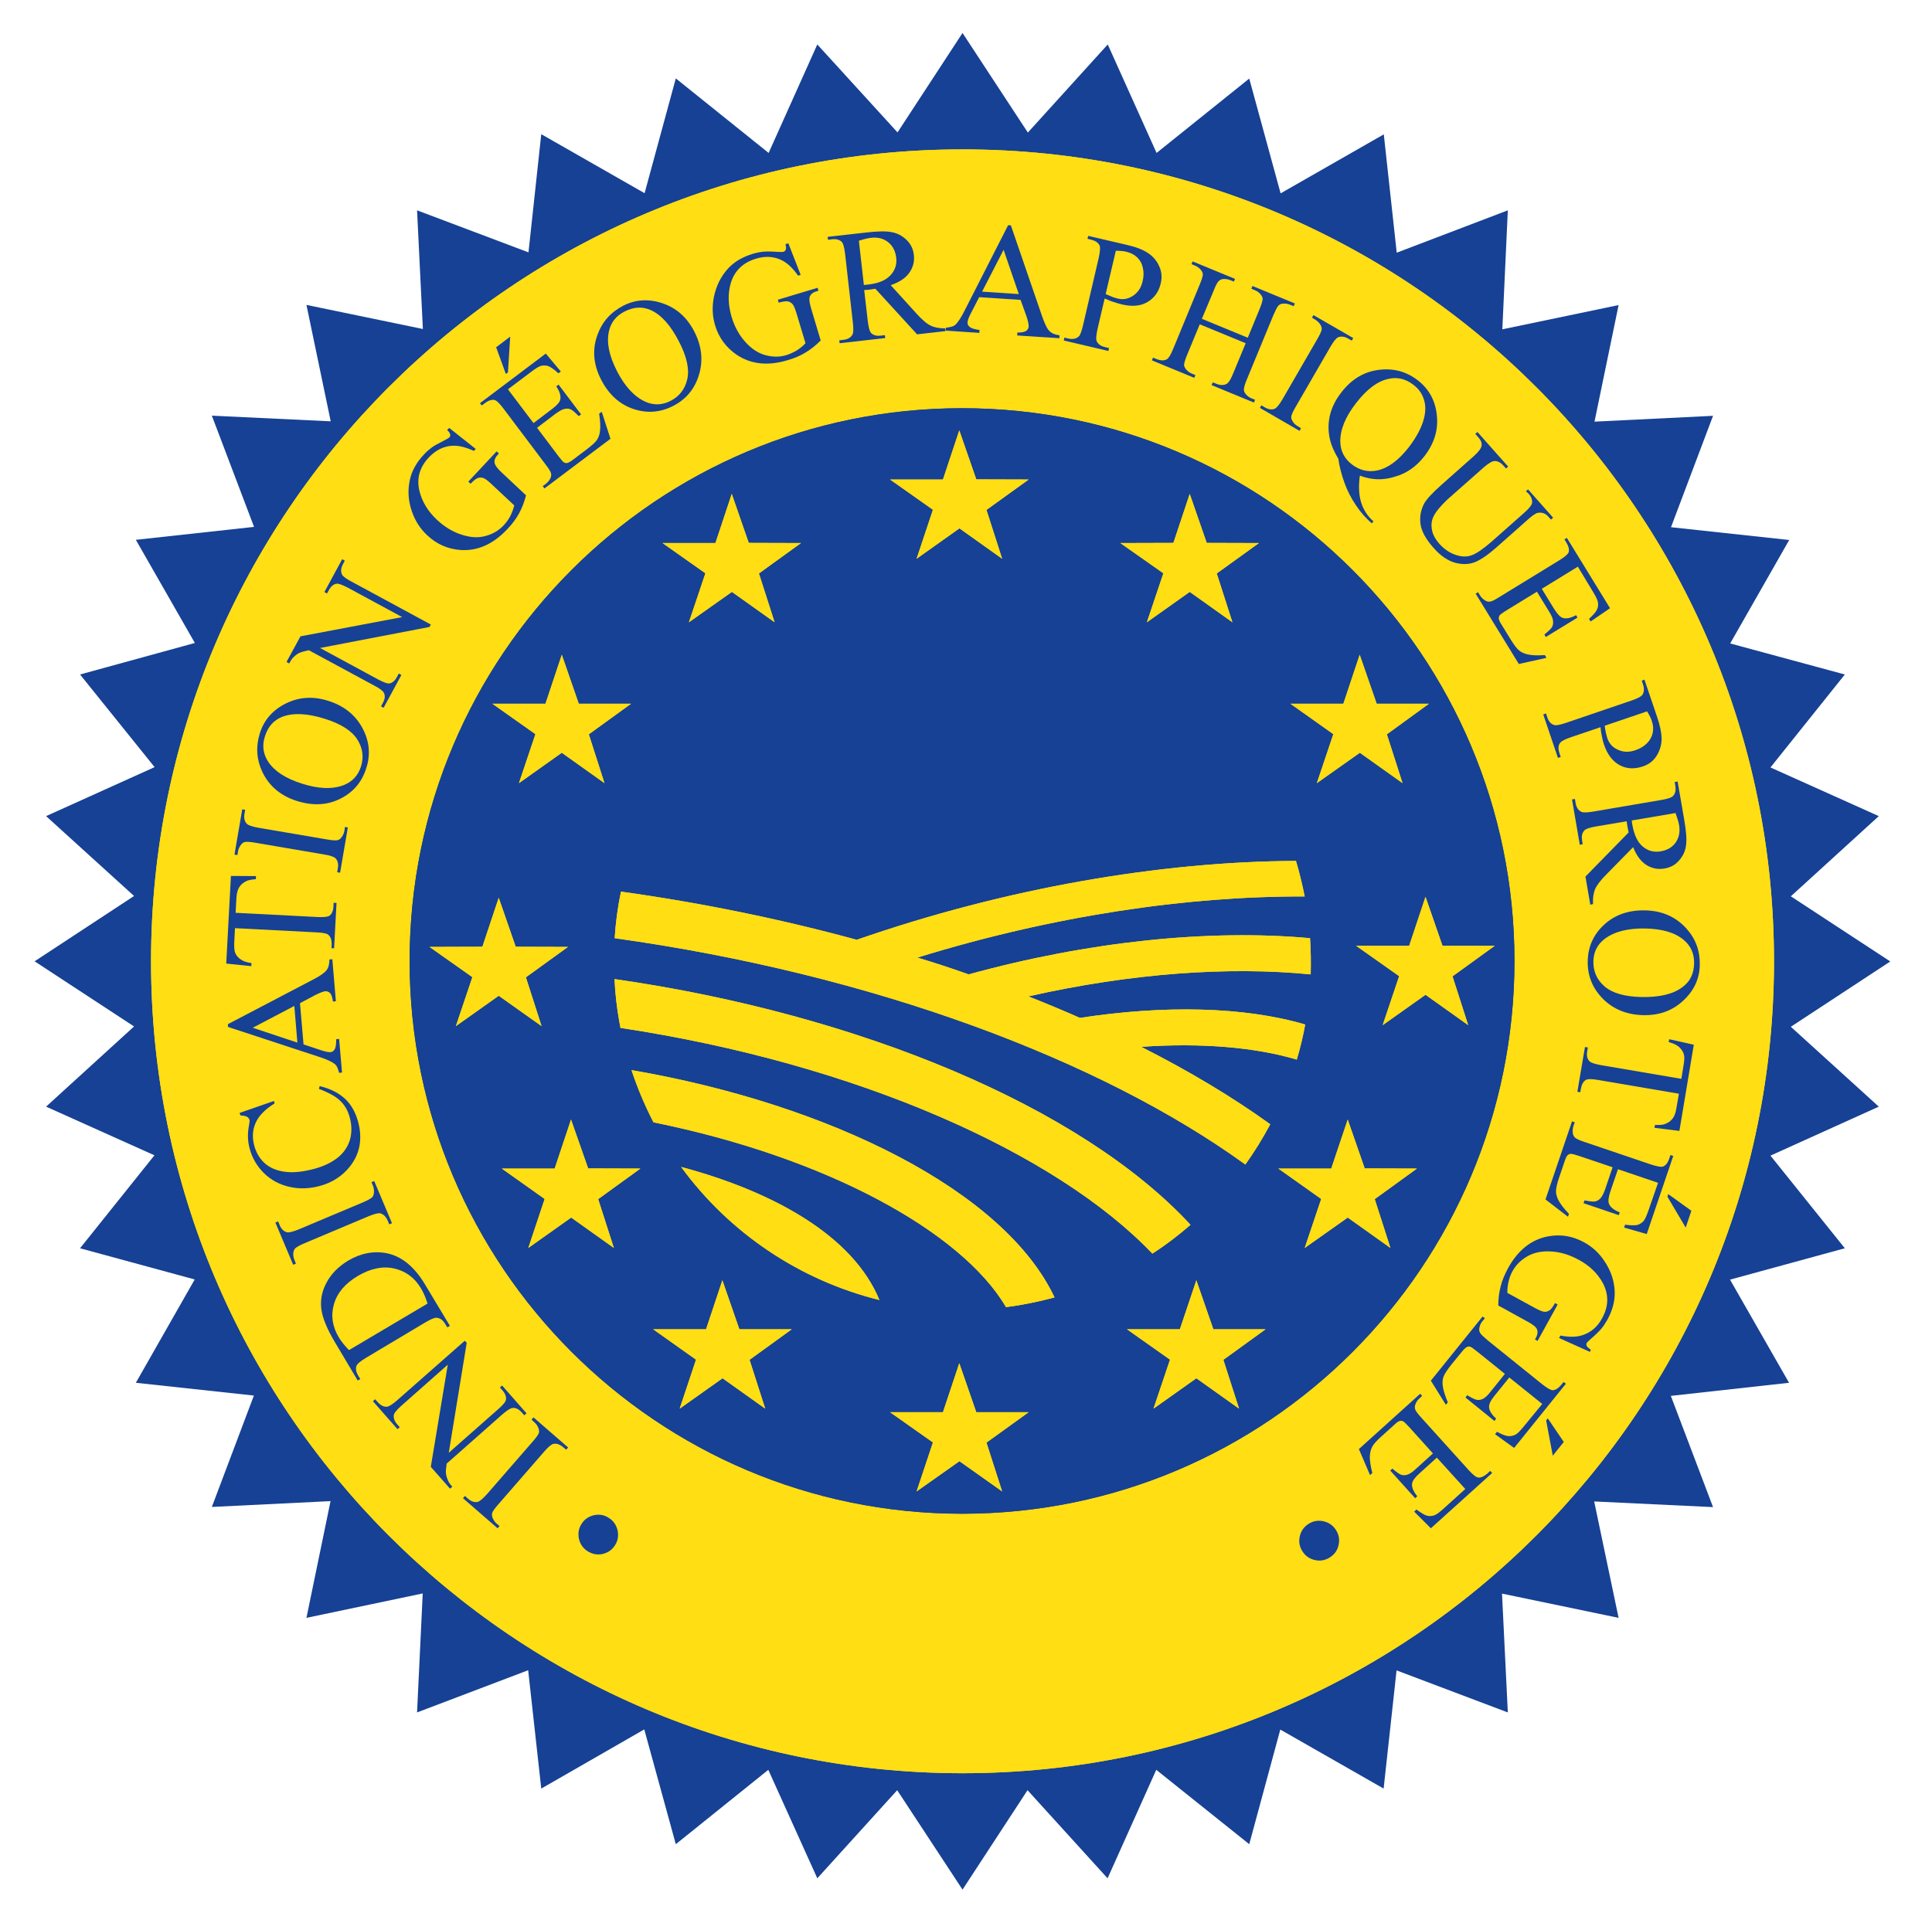 <?xml version="1.0" encoding="UTF-8"?>
<!-- Generator: Adobe Illustrator 27.6.1, SVG Export Plug-In . SVG Version: 6.00 Build 0)  -->
<svg xmlns="http://www.w3.org/2000/svg" xmlns:xlink="http://www.w3.org/1999/xlink" version="1.1" id="Layer_1" x="0px" y="0px" viewBox="0 0 119.47 117.89" style="enable-background:new 0 0 119.47 117.89;" xml:space="preserve">
<style type="text/css">
	.st0{fill:#164194;}
	.st1{fill:#FFDE14;}
</style>
<g>
	<g>
		<polygon class="st0" points="63.56,8.2 68.5,2.75 71.52,9.46 77.25,4.86 79.19,11.96 85.57,8.31 86.37,15.63 93.24,13.01     92.9,20.37 100.09,18.87 98.6,26.08 105.93,25.72 103.33,32.61 110.64,33.4 106.99,39.8 114.08,41.72 109.48,47.47 116.18,50.48     110.74,55.44 116.89,59.47 110.74,63.51 116.18,68.45 109.48,71.48 114.08,77.21 106.98,79.15 110.63,85.53 103.32,86.34     105.93,93.22 98.58,92.87 100.09,100.07 92.88,98.57 93.24,105.92 86.36,103.32 85.56,110.63 79.17,106.98 77.25,114.07     71.5,109.47 68.49,116.18 63.54,110.73 59.52,116.88 55.48,110.73 50.54,116.18 47.51,109.47 41.79,114.07 39.84,106.97     33.47,110.63 32.66,103.31 25.79,105.92 26.14,98.56 18.95,100.07 20.44,92.85 13.1,93.21 15.7,86.32 8.4,85.53 12.04,79.14     4.95,77.21 9.55,71.46 2.85,68.45 8.29,63.49 2.14,59.46 8.29,55.42 2.85,50.48 9.56,47.45 4.95,41.72 12.05,39.77 8.4,33.39     15.71,32.59 13.1,25.71 20.45,26.06 18.95,18.86 26.15,20.35 25.79,13.01 32.68,15.61 33.47,8.3 39.86,11.95 41.79,4.85     47.53,9.46 50.54,2.75 55.5,8.19 59.52,2.04   "></polygon>
		<g>
			<g>
				<path class="st1" d="M9.34,59.46c0-27.74,22.46-50.22,50.18-50.22c27.71,0,50.18,22.48,50.18,50.22s-22.46,50.22-50.18,50.22      S9.34,87.2,9.34,59.46z"></path>
				<path class="st1" d="M59.52,59.46"></path>
			</g>
			<g>
				<path class="st1" d="M9.34,59.46c0-27.74,22.46-50.22,50.18-50.22c27.71,0,50.18,22.48,50.18,50.22s-22.46,50.22-50.18,50.22      S9.34,87.2,9.34,59.46z"></path>
				<path class="st1" d="M59.52,59.46"></path>
			</g>
		</g>
		<g>
			<g>
				<path class="st0" d="M25.33,59.44c0-18.88,15.29-34.19,34.16-34.19s34.16,15.31,34.16,34.19S78.36,93.63,59.49,93.63      C40.63,93.62,25.33,78.32,25.33,59.44z"></path>
				<path class="st0" d="M59.49,59.44"></path>
			</g>
			<g>
				<path class="st0" d="M25.33,59.44c0-18.88,15.29-34.19,34.16-34.19s34.16,15.31,34.16,34.19S78.36,93.63,59.49,93.63      C40.63,93.62,25.33,78.32,25.33,59.44z"></path>
				<path class="st0" d="M59.49,59.44"></path>
			</g>
		</g>
		<g>
			<g>
				<polygon class="st1" points="85.13,43.53 84.08,40.5 83.07,43.53 79.8,43.53 82.45,45.41 81.43,48.44 84.09,46.56 86.73,48.44       85.76,45.42 88.36,43.53     "></polygon>
				<polygon class="st1" points="74.62,33.58 73.57,30.55 72.56,33.58 69.28,33.59 71.94,35.46 70.92,38.49 73.57,36.61       76.21,38.49 75.24,35.47 77.85,33.59     "></polygon>
				<polygon class="st1" points="60.37,29.65 59.32,26.62 58.31,29.66 55.04,29.66 57.69,31.53 56.68,34.56 59.33,32.68       61.97,34.56 61,31.54 63.61,29.66     "></polygon>
				<polygon class="st1" points="46.3,33.58 45.25,30.55 44.24,33.59 40.97,33.59 43.62,35.46 42.6,38.49 45.26,36.61 47.9,38.49       46.93,35.47 49.53,33.59     "></polygon>
				<polygon class="st1" points="35.79,43.53 34.74,40.5 33.73,43.53 30.45,43.53 33.11,45.41 32.09,48.44 34.74,46.56 37.38,48.44       36.41,45.42 39.02,43.53     "></polygon>
				<polygon class="st1" points="31.89,58.56 30.84,55.53 29.83,58.56 26.56,58.57 29.21,60.44 28.19,63.47 30.84,61.59       33.49,63.47 32.52,60.45 35.12,58.57     "></polygon>
				<polygon class="st1" points="36.37,72.27 35.31,69.25 34.3,72.28 31.03,72.28 33.68,74.16 32.67,77.19 35.32,75.31 37.96,77.19       36.99,74.17 39.6,72.28     "></polygon>
				<polygon class="st1" points="45.72,82.22 44.67,79.19 43.66,82.22 40.39,82.22 43.04,84.1 42.03,87.13 44.68,85.25 47.32,87.13       46.35,84.11 48.96,82.22     "></polygon>
				<polygon class="st1" points="60.37,87.35 59.32,84.32 58.31,87.35 55.04,87.35 57.69,89.22 56.68,92.25 59.33,90.38       61.97,92.25 61,89.23 63.61,87.35     "></polygon>
				<polygon class="st1" points="75.03,82.22 73.98,79.19 72.96,82.22 69.69,82.22 72.35,84.1 71.33,87.13 73.98,85.25 76.62,87.13       75.65,84.11 78.26,82.22     "></polygon>
				<polygon class="st1" points="84.39,72.27 83.34,69.25 82.32,72.28 79.05,72.28 81.7,74.16 80.68,77.19 83.34,75.31 85.98,77.19       85.01,74.17 87.62,72.28     "></polygon>
				<polygon class="st1" points="89.2,58.5 88.15,55.47 87.14,58.5 83.86,58.5 86.52,60.38 85.5,63.41 88.15,61.53 90.79,63.41       89.82,60.39 92.43,58.5     "></polygon>
				<path class="st1" d="M71.26,77.54c-5.94-6.23-18.27-11.75-32.89-13.96l-0.07-0.37c-0.16-0.89-0.26-1.77-0.3-2.65      c15.14,2.17,28.88,7.91,35.62,15.2C72.88,76.4,72.1,77,71.26,77.54z"></path>
				<path class="st1" d="M62.21,80.85c-2.75-4.68-11.12-9.27-21.8-11.43c-0.53-1.03-0.99-2.11-1.36-3.23      c12.26,2.11,23.05,7.46,26.16,14.06c-0.64,0.17-1.29,0.32-1.96,0.44C62.91,80.75,62.56,80.81,62.21,80.85z"></path>
				<path class="st1" d="M42.12,72.18c5.76,1.54,10.64,4.28,12.26,8.23C49.45,79.19,45.1,76.26,42.12,72.18z"></path>
				<path class="st1" d="M59.9,60.27c7.4-2.04,14.87-2.81,21.11-2.24c0.05,0.75,0.06,1.5,0.04,2.24c-5.03-0.5-11.1-0.08-17.46,1.36      c1.09,0.43,2.15,0.87,3.19,1.33c5.21-0.8,10.16-0.7,13.93,0.41c-0.13,0.73-0.31,1.46-0.52,2.17c-2.55-0.76-5.88-1.05-9.62-0.79      c2.94,1.49,5.62,3.09,7.98,4.79c-0.46,0.86-0.97,1.69-1.54,2.49c-8.92-6.46-23-11.77-39-14c0.06-0.97,0.19-1.94,0.39-2.88      c5.03,0.7,9.92,1.71,14.58,2.98c9.2-3.2,18.76-4.84,27.16-4.88c0.21,0.71,0.39,1.45,0.54,2.2c-7.22-0.03-15.54,1.18-23.95,3.78      C57.8,59.55,58.86,59.9,59.9,60.27z"></path>
			</g>
			<g>
				<polygon class="st1" points="85.13,43.53 84.08,40.5 83.07,43.53 79.8,43.53 82.45,45.41 81.43,48.44 84.09,46.56 86.73,48.44       85.76,45.42 88.36,43.53     "></polygon>
				<polygon class="st1" points="74.62,33.58 73.57,30.55 72.56,33.58 69.28,33.59 71.94,35.46 70.92,38.49 73.57,36.61       76.21,38.49 75.24,35.47 77.85,33.59     "></polygon>
				<polygon class="st1" points="60.37,29.65 59.32,26.62 58.31,29.66 55.04,29.66 57.69,31.53 56.68,34.56 59.33,32.68       61.97,34.56 61,31.54 63.61,29.66     "></polygon>
				<polygon class="st1" points="46.3,33.58 45.25,30.55 44.24,33.59 40.97,33.59 43.62,35.46 42.6,38.49 45.26,36.61 47.9,38.49       46.93,35.47 49.53,33.59     "></polygon>
				<polygon class="st1" points="35.79,43.53 34.74,40.5 33.73,43.53 30.45,43.53 33.11,45.41 32.09,48.44 34.74,46.56 37.38,48.44       36.41,45.42 39.02,43.53     "></polygon>
				<polygon class="st1" points="31.89,58.56 30.84,55.53 29.83,58.56 26.56,58.57 29.21,60.44 28.19,63.47 30.84,61.59       33.49,63.47 32.52,60.45 35.12,58.57     "></polygon>
				<polygon class="st1" points="36.37,72.27 35.31,69.25 34.3,72.28 31.03,72.28 33.68,74.16 32.67,77.19 35.32,75.31 37.96,77.19       36.99,74.17 39.6,72.28     "></polygon>
				<polygon class="st1" points="45.72,82.22 44.67,79.19 43.66,82.22 40.39,82.22 43.04,84.1 42.03,87.13 44.68,85.25 47.32,87.13       46.35,84.11 48.96,82.22     "></polygon>
				<polygon class="st1" points="60.37,87.35 59.32,84.32 58.31,87.35 55.04,87.35 57.69,89.22 56.68,92.25 59.33,90.38       61.97,92.25 61,89.23 63.61,87.35     "></polygon>
				<polygon class="st1" points="75.03,82.22 73.98,79.19 72.96,82.22 69.69,82.22 72.35,84.1 71.33,87.13 73.98,85.25 76.62,87.13       75.65,84.11 78.26,82.22     "></polygon>
				<polygon class="st1" points="84.39,72.27 83.34,69.25 82.32,72.28 79.05,72.28 81.7,74.16 80.68,77.19 83.34,75.31 85.98,77.19       85.01,74.17 87.62,72.28     "></polygon>
				<polygon class="st1" points="89.2,58.5 88.15,55.47 87.14,58.5 83.86,58.5 86.52,60.38 85.5,63.41 88.15,61.53 90.79,63.41       89.82,60.39 92.43,58.5     "></polygon>
				<path class="st1" d="M71.26,77.54c-5.94-6.23-18.27-11.75-32.89-13.96l-0.07-0.37c-0.16-0.89-0.26-1.77-0.3-2.65      c15.14,2.17,28.88,7.91,35.62,15.2C72.88,76.4,72.1,77,71.26,77.54z"></path>
				<path class="st1" d="M62.21,80.85c-2.75-4.68-11.12-9.27-21.8-11.43c-0.53-1.03-0.99-2.11-1.36-3.23      c12.26,2.11,23.05,7.46,26.16,14.06c-0.64,0.17-1.29,0.32-1.96,0.44C62.91,80.75,62.56,80.81,62.21,80.85z"></path>
				<path class="st1" d="M42.12,72.18c5.76,1.54,10.64,4.28,12.26,8.23C49.45,79.19,45.1,76.26,42.12,72.18z"></path>
				<path class="st1" d="M59.9,60.27c7.4-2.04,14.87-2.81,21.11-2.24c0.05,0.75,0.06,1.5,0.04,2.24c-5.03-0.5-11.1-0.08-17.46,1.36      c1.09,0.43,2.15,0.87,3.19,1.33c5.21-0.8,10.16-0.7,13.93,0.41c-0.13,0.73-0.31,1.46-0.52,2.17c-2.55-0.76-5.88-1.05-9.62-0.79      c2.94,1.49,5.62,3.09,7.98,4.79c-0.46,0.86-0.97,1.69-1.54,2.49c-8.92-6.46-23-11.77-39-14c0.06-0.97,0.19-1.94,0.39-2.88      c5.03,0.7,9.92,1.71,14.58,2.98c9.2-3.2,18.76-4.84,27.16-4.88c0.21,0.71,0.39,1.45,0.54,2.2c-7.22-0.03-15.54,1.18-23.95,3.78      C57.8,59.55,58.86,59.9,59.9,60.27z"></path>
			</g>
		</g>
	</g>
	<g>
		<g>
			<path class="st0" d="M36.34,95.95c-0.29-0.18-0.46-0.44-0.54-0.77c-0.07-0.33-0.02-0.64,0.16-0.92c0.18-0.29,0.44-0.46,0.77-0.54     c0.33-0.07,0.64-0.02,0.92,0.17c0.29,0.18,0.46,0.44,0.54,0.77c0.07,0.33,0.02,0.64-0.16,0.92c-0.18,0.29-0.44,0.46-0.77,0.54     C36.93,96.19,36.63,96.13,36.34,95.95z"></path>
			<path class="st0" d="M32.87,87.81l0.12-0.14l2.14,1.86l-0.12,0.14l-0.18-0.15c-0.21-0.18-0.41-0.25-0.61-0.21     c-0.13,0.03-0.32,0.19-0.58,0.49l-2.81,3.23c-0.22,0.25-0.35,0.43-0.39,0.54c-0.03,0.08-0.02,0.18,0.01,0.29     c0.06,0.15,0.14,0.28,0.26,0.38l0.18,0.15l-0.12,0.14l-2.14-1.86l0.12-0.14l0.18,0.16c0.2,0.18,0.41,0.25,0.6,0.21     c0.13-0.03,0.32-0.19,0.59-0.49l2.81-3.23c0.22-0.25,0.35-0.43,0.39-0.54c0.03-0.08,0.02-0.18-0.02-0.29     c-0.05-0.15-0.14-0.28-0.26-0.38L32.87,87.81z"></path>
			<path class="st0" d="M27.83,92.08l-1.19-1.35l1.05-6.32l-2.86,2.53c-0.3,0.27-0.47,0.47-0.48,0.61     c-0.02,0.18,0.05,0.37,0.22,0.56l0.15,0.17l-0.14,0.12l-1.52-1.73l0.14-0.12l0.16,0.18c0.19,0.21,0.38,0.3,0.58,0.28     c0.13-0.02,0.33-0.15,0.61-0.39l4.19-3.69l0.12,0.13l-1.11,6.8l3.06-2.7c0.31-0.27,0.47-0.47,0.48-0.6     c0.02-0.18-0.05-0.37-0.22-0.56l-0.16-0.18l0.14-0.12l1.51,1.72l-0.14,0.12l-0.15-0.17c-0.19-0.21-0.38-0.31-0.59-0.28     c-0.13,0.02-0.33,0.15-0.61,0.39l-3.45,3.05c-0.04,0.29-0.06,0.5-0.04,0.62c0.01,0.12,0.06,0.28,0.14,0.46     c0.04,0.09,0.12,0.21,0.25,0.35L27.83,92.08z"></path>
			<path class="st0" d="M27.82,82.01l-0.16,0.09l-0.13-0.21c-0.14-0.24-0.32-0.37-0.54-0.38c-0.13-0.01-0.35,0.09-0.68,0.28     l-3.67,2.19c-0.35,0.21-0.55,0.38-0.6,0.51c-0.06,0.18-0.02,0.38,0.11,0.6l0.13,0.21l-0.16,0.09l-1.38-2.32     c-0.51-0.85-0.8-1.55-0.87-2.11s0.04-1.11,0.33-1.64c0.29-0.54,0.73-0.98,1.32-1.34c0.79-0.47,1.6-0.62,2.41-0.46     c0.91,0.19,1.7,0.83,2.36,1.94L27.82,82.01z M26.44,80.63c-0.13-0.4-0.27-0.72-0.42-0.96c-0.39-0.65-0.94-1.05-1.65-1.21     c-0.71-0.16-1.46,0-2.24,0.46c-0.79,0.47-1.28,1.05-1.48,1.75s-0.1,1.38,0.3,2.05c0.15,0.25,0.36,0.51,0.63,0.79L26.44,80.63z"></path>
			<path class="st0" d="M22.97,73.12l0.17-0.07l1.1,2.61l-0.17,0.07l-0.09-0.22c-0.11-0.25-0.26-0.4-0.45-0.46     c-0.13-0.03-0.37,0.03-0.74,0.18l-3.94,1.66c-0.31,0.13-0.5,0.24-0.59,0.32c-0.06,0.06-0.1,0.15-0.12,0.27     c-0.02,0.16,0.01,0.32,0.07,0.46l0.09,0.22l-0.17,0.07l-1.1-2.61l0.17-0.07l0.09,0.22c0.1,0.25,0.26,0.4,0.45,0.45     c0.13,0.03,0.37-0.03,0.74-0.18l3.94-1.66c0.31-0.13,0.5-0.24,0.59-0.32c0.06-0.06,0.1-0.15,0.11-0.27     c0.02-0.16,0-0.31-0.06-0.46L22.97,73.12z"></path>
			<path class="st0" d="M14.81,68.84l2.13-0.74l0.04,0.15c-0.6,0.37-0.99,0.78-1.18,1.22s-0.21,0.91-0.07,1.42     c0.12,0.42,0.33,0.78,0.64,1.06s0.73,0.46,1.25,0.53s1.14,0,1.84-0.19c0.58-0.16,1.05-0.39,1.43-0.69     c0.37-0.3,0.62-0.67,0.75-1.1c0.12-0.43,0.12-0.89-0.01-1.37c-0.11-0.42-0.3-0.76-0.57-1.02c-0.26-0.27-0.71-0.52-1.34-0.76     l0.05-0.17c0.66,0.16,1.17,0.42,1.56,0.78c0.38,0.35,0.65,0.83,0.81,1.41c0.29,1.06,0.12,1.99-0.5,2.78     c-0.47,0.59-1.09,1-1.88,1.21c-0.64,0.17-1.26,0.19-1.87,0.05s-1.13-0.42-1.56-0.84c-0.43-0.42-0.73-0.93-0.89-1.52     c-0.13-0.46-0.14-0.95-0.04-1.46c0.03-0.15,0.04-0.25,0.03-0.31c-0.02-0.08-0.07-0.15-0.15-0.2c-0.11-0.06-0.24-0.08-0.4-0.08     L14.81,68.84z"></path>
			<path class="st0" d="M18.55,62.05l0.22,2.55l1.08,0.36c0.27,0.09,0.46,0.13,0.59,0.12c0.1-0.01,0.18-0.06,0.25-0.17     c0.07-0.1,0.1-0.31,0.1-0.63l0.18-0.02l0.18,2.08l-0.18,0.02c-0.07-0.27-0.15-0.45-0.24-0.52c-0.17-0.15-0.5-0.31-1-0.47     l-5.63-1.85l-0.01-0.17l5.29-2.77c0.43-0.22,0.7-0.42,0.82-0.58s0.17-0.38,0.17-0.65l0.18-0.02l0.22,2.6l-0.18,0.02     c-0.04-0.26-0.09-0.44-0.18-0.52c-0.08-0.09-0.18-0.12-0.28-0.12c-0.14,0.01-0.36,0.1-0.66,0.25L18.55,62.05z M18.2,62.22     l-2.57,1.35l2.76,0.92L18.2,62.22z"></path>
			<path class="st0" d="M14.28,54.18l1.55,0.01l-0.01,0.19c-0.27,0.02-0.47,0.06-0.59,0.12c-0.19,0.09-0.34,0.22-0.44,0.38     c-0.1,0.16-0.15,0.38-0.17,0.65l-0.05,0.93l5.05,0.26c0.41,0.02,0.66-0.01,0.77-0.09c0.14-0.12,0.22-0.3,0.23-0.56l0.01-0.23     l0.18,0.01l-0.15,2.8l-0.16,0l0.01-0.23c0.01-0.28-0.06-0.48-0.22-0.61c-0.1-0.08-0.34-0.12-0.71-0.14l-5.05-0.26l-0.04,0.8     c-0.02,0.31,0,0.53,0.03,0.66c0.05,0.17,0.16,0.32,0.33,0.45s0.4,0.21,0.7,0.25l-0.01,0.19l-1.55-0.16L14.28,54.18z"></path>
			<path class="st0" d="M21.33,51.15l0.18,0.03l-0.48,2.8l-0.18-0.03l0.04-0.23c0.05-0.27,0-0.48-0.14-0.63     c-0.09-0.09-0.33-0.18-0.72-0.24l-4.22-0.72c-0.33-0.06-0.55-0.07-0.66-0.05c-0.09,0.02-0.17,0.07-0.24,0.16     c-0.1,0.13-0.17,0.27-0.19,0.42l-0.04,0.23l-0.18-0.03l0.48-2.8l0.18,0.03l-0.04,0.24c-0.05,0.27,0,0.47,0.14,0.62     c0.09,0.1,0.33,0.18,0.72,0.25l4.22,0.72c0.33,0.06,0.55,0.07,0.67,0.05c0.09-0.02,0.17-0.07,0.24-0.17     c0.1-0.12,0.16-0.26,0.19-0.42L21.33,51.15z"></path>
			<path class="st0" d="M16.07,45.35c0.26-0.82,0.79-1.43,1.61-1.84c0.81-0.4,1.68-0.46,2.62-0.16c0.96,0.3,1.66,0.86,2.1,1.66     c0.44,0.81,0.53,1.64,0.25,2.5c-0.27,0.87-0.81,1.5-1.62,1.9c-0.8,0.4-1.7,0.44-2.68,0.13c-1-0.32-1.71-0.92-2.13-1.8     C15.86,46.97,15.81,46.18,16.07,45.35z M16.38,45.55c-0.18,0.56-0.11,1.08,0.2,1.56c0.39,0.59,1.08,1.04,2.09,1.36     c1.03,0.33,1.89,0.36,2.59,0.09c0.53-0.21,0.88-0.59,1.06-1.14c0.19-0.59,0.11-1.16-0.23-1.69s-1.01-0.96-2-1.27     c-1.08-0.34-1.95-0.38-2.62-0.13C16.93,44.54,16.57,44.94,16.38,45.55z"></path>
			<path class="st0" d="M17.72,40.94l0.86-1.58l6.29-1.19l-3.36-1.82c-0.36-0.19-0.6-0.27-0.73-0.24c-0.18,0.04-0.33,0.18-0.45,0.4     l-0.11,0.2l-0.16-0.09l1.1-2.03l0.16,0.09l-0.11,0.21c-0.13,0.25-0.15,0.46-0.06,0.65c0.06,0.11,0.25,0.26,0.58,0.43l4.91,2.66     l-0.08,0.15l-6.77,1.3l3.58,1.94c0.36,0.19,0.6,0.28,0.73,0.25c0.18-0.04,0.33-0.18,0.45-0.4l0.11-0.21l0.16,0.09l-1.1,2.03     l-0.16-0.09l0.11-0.2c0.14-0.25,0.16-0.47,0.06-0.65c-0.06-0.11-0.25-0.26-0.58-0.43l-4.05-2.19c-0.29,0.06-0.49,0.12-0.6,0.17     s-0.24,0.15-0.38,0.29c-0.07,0.07-0.15,0.19-0.24,0.36L17.72,40.94z"></path>
			<path class="st0" d="M27.78,26.47l1.64,1.3l-0.12,0.12c-0.5-0.23-0.94-0.34-1.32-0.32c-0.55,0.03-1.03,0.27-1.46,0.72     c-0.58,0.62-0.77,1.31-0.58,2.09c0.16,0.65,0.52,1.25,1.09,1.78c0.46,0.43,0.97,0.74,1.51,0.91c0.55,0.18,1.04,0.21,1.49,0.08     c0.45-0.12,0.81-0.34,1.1-0.64c0.17-0.18,0.31-0.37,0.42-0.58c0.11-0.21,0.19-0.43,0.25-0.67l-1.4-1.31     c-0.24-0.23-0.42-0.36-0.53-0.39s-0.22-0.03-0.33,0.01c-0.11,0.04-0.26,0.16-0.44,0.35l-0.14-0.13l1.75-1.87l0.14,0.13     l-0.08,0.09c-0.17,0.19-0.23,0.37-0.17,0.55c0.04,0.13,0.19,0.32,0.45,0.56l1.48,1.39c-0.11,0.41-0.25,0.78-0.43,1.11     c-0.18,0.33-0.42,0.66-0.73,0.98c-0.87,0.93-1.84,1.36-2.89,1.29c-0.79-0.06-1.48-0.36-2.06-0.91c-0.43-0.4-0.74-0.88-0.94-1.45     c-0.24-0.68-0.28-1.34-0.13-2c0.12-0.55,0.41-1.06,0.86-1.54c0.16-0.18,0.33-0.32,0.49-0.44s0.42-0.26,0.76-0.43     c0.17-0.09,0.28-0.15,0.33-0.2c0.04-0.04,0.06-0.1,0.05-0.17c-0.01-0.07-0.07-0.17-0.19-0.29L27.78,26.47z"></path>
			<path class="st0" d="M31.41,24.08l1.58,2.09l1.16-0.88c0.3-0.23,0.47-0.42,0.5-0.59c0.04-0.22-0.04-0.49-0.25-0.8l0.14-0.11     l1.39,1.84l-0.14,0.11c-0.23-0.23-0.39-0.37-0.48-0.41c-0.12-0.06-0.25-0.07-0.39-0.04c-0.15,0.03-0.33,0.13-0.55,0.29     l-1.16,0.88l1.31,1.74c0.18,0.23,0.29,0.37,0.35,0.4c0.06,0.04,0.13,0.05,0.2,0.04s0.18-0.07,0.33-0.18l0.9-0.68     c0.3-0.23,0.5-0.41,0.6-0.55s0.17-0.32,0.2-0.54c0.04-0.28,0.02-0.65-0.05-1.1l0.16-0.12l0.54,1.67l-4.08,3.07l-0.11-0.14     l0.19-0.14c0.12-0.09,0.22-0.21,0.29-0.36c0.05-0.1,0.06-0.21,0.03-0.31c-0.03-0.11-0.15-0.29-0.34-0.54l-2.59-3.44     c-0.25-0.33-0.44-0.52-0.57-0.54c-0.17-0.03-0.37,0.03-0.59,0.2l-0.19,0.14l-0.11-0.14l4.07-3.07l0.93,1.11l-0.15,0.11     c-0.26-0.24-0.47-0.38-0.61-0.44c-0.14-0.05-0.3-0.06-0.47-0.02c-0.13,0.04-0.33,0.16-0.59,0.36L31.41,24.08z M31.55,20.82     l-0.14,2.21l-0.13,0.1l-0.6-1.65L31.55,20.82z"></path>
			<path class="st0" d="M38.54,18.91c0.76-0.39,1.58-0.44,2.43-0.15c0.86,0.29,1.51,0.87,1.96,1.74c0.46,0.89,0.56,1.78,0.3,2.66     c-0.26,0.88-0.79,1.53-1.59,1.94c-0.81,0.42-1.64,0.48-2.49,0.19c-0.85-0.29-1.51-0.9-1.98-1.81c-0.48-0.94-0.56-1.86-0.22-2.78     C37.24,19.9,37.77,19.31,38.54,18.91z M38.62,19.27c-0.53,0.27-0.85,0.68-0.97,1.24c-0.15,0.69,0.02,1.5,0.5,2.44     c0.49,0.96,1.08,1.59,1.76,1.9c0.52,0.23,1.04,0.21,1.55-0.05c0.55-0.28,0.9-0.73,1.04-1.35s-0.03-1.39-0.51-2.32     c-0.52-1.01-1.1-1.66-1.75-1.95C39.72,18.95,39.18,18.98,38.62,19.27z"></path>
			<path class="st0" d="M48.75,15.05L49.51,17l-0.16,0.05c-0.31-0.45-0.64-0.76-0.98-0.94c-0.49-0.25-1.03-0.29-1.62-0.11     c-0.81,0.24-1.33,0.75-1.56,1.51c-0.19,0.65-0.17,1.34,0.05,2.09c0.18,0.6,0.46,1.12,0.85,1.55c0.38,0.43,0.8,0.7,1.25,0.82     c0.45,0.12,0.87,0.12,1.27,0c0.23-0.07,0.45-0.17,0.65-0.29c0.2-0.12,0.38-0.27,0.55-0.45l-0.55-1.83     c-0.1-0.32-0.18-0.52-0.26-0.6c-0.08-0.08-0.18-0.14-0.29-0.16s-0.3,0.01-0.56,0.08l-0.05-0.18l2.46-0.74l0.05,0.18l-0.12,0.04     c-0.24,0.07-0.39,0.2-0.43,0.39c-0.03,0.13,0.01,0.37,0.11,0.71l0.58,1.94c-0.3,0.3-0.61,0.55-0.93,0.74     c-0.32,0.2-0.7,0.36-1.12,0.48c-1.23,0.37-2.27,0.25-3.15-0.34c-0.65-0.45-1.1-1.05-1.33-1.82c-0.17-0.56-0.19-1.13-0.08-1.72     c0.14-0.7,0.43-1.3,0.89-1.8c0.38-0.41,0.89-0.71,1.52-0.9c0.23-0.07,0.45-0.11,0.65-0.13c0.2-0.02,0.49-0.02,0.88,0.01     c0.19,0.01,0.32,0.01,0.38-0.01s0.1-0.06,0.13-0.13c0.03-0.07,0.02-0.18-0.02-0.34L48.75,15.05z"></path>
			<path class="st0" d="M58.47,20.48l-1.76,0.2l-2.58-2.82c-0.16,0.03-0.3,0.04-0.4,0.06c-0.04,0-0.09,0.01-0.14,0.01     s-0.1,0.01-0.15,0.01l0.22,1.91c0.05,0.41,0.12,0.67,0.22,0.76c0.14,0.13,0.33,0.18,0.58,0.15l0.26-0.03l0.02,0.18l-2.82,0.32     l-0.02-0.18l0.25-0.03c0.28-0.03,0.47-0.14,0.57-0.34c0.06-0.11,0.06-0.35,0.02-0.72l-0.48-4.25c-0.05-0.41-0.12-0.67-0.22-0.76     c-0.14-0.13-0.34-0.18-0.59-0.15l-0.25,0.03l-0.02-0.18l2.4-0.27c0.7-0.08,1.22-0.09,1.56-0.02c0.34,0.06,0.65,0.22,0.91,0.47     s0.42,0.56,0.46,0.94c0.05,0.4-0.05,0.77-0.28,1.1c-0.23,0.33-0.61,0.58-1.15,0.77l1.57,1.73c0.36,0.4,0.66,0.66,0.9,0.77     c0.24,0.12,0.54,0.17,0.9,0.17L58.47,20.48z M53.42,17.63c0.06-0.01,0.11-0.01,0.16-0.02c0.05,0,0.08-0.01,0.11-0.01     c0.63-0.07,1.08-0.26,1.37-0.57s0.41-0.67,0.36-1.09c-0.05-0.41-0.21-0.73-0.5-0.96s-0.64-0.32-1.06-0.27     c-0.19,0.02-0.44,0.08-0.75,0.18L53.42,17.63z"></path>
			<path class="st0" d="M63.11,18.55l-2.56-0.17l-0.52,1.01c-0.13,0.25-0.2,0.44-0.2,0.56c-0.01,0.1,0.04,0.19,0.13,0.27     s0.29,0.15,0.61,0.19l-0.01,0.18l-2.08-0.14l0.01-0.18c0.28-0.03,0.46-0.08,0.55-0.15c0.18-0.15,0.38-0.45,0.61-0.91l2.69-5.28     l0.17,0.01l1.94,5.65c0.16,0.45,0.3,0.75,0.45,0.89c0.14,0.14,0.35,0.23,0.62,0.26l-0.01,0.18l-2.61-0.17l0.01-0.18     c0.26,0,0.44-0.03,0.54-0.1s0.15-0.16,0.16-0.26c0.01-0.14-0.04-0.37-0.15-0.69L63.11,18.55z M63,18.19l-0.94-2.74l-1.33,2.59     L63,18.19z"></path>
			<path class="st0" d="M68.31,18.46l-0.44,1.88c-0.09,0.41-0.11,0.67-0.04,0.79c0.09,0.17,0.25,0.28,0.5,0.34l0.25,0.06l-0.04,0.18     l-2.76-0.65l0.04-0.18l0.24,0.06c0.27,0.06,0.49,0.02,0.65-0.13c0.09-0.08,0.17-0.31,0.26-0.68l0.97-4.17     c0.09-0.41,0.11-0.67,0.05-0.79c-0.09-0.17-0.26-0.28-0.5-0.34l-0.24-0.06l0.04-0.18l2.36,0.55c0.58,0.13,1.02,0.3,1.32,0.5     c0.31,0.2,0.54,0.46,0.7,0.8c0.16,0.34,0.2,0.7,0.11,1.08c-0.12,0.53-0.4,0.91-0.82,1.16s-0.95,0.3-1.59,0.15     c-0.16-0.04-0.32-0.09-0.5-0.15C68.69,18.63,68.51,18.55,68.31,18.46z M68.37,18.19c0.16,0.07,0.3,0.13,0.43,0.18     c0.13,0.05,0.24,0.08,0.33,0.1c0.33,0.08,0.64,0.02,0.94-0.18s0.5-0.5,0.59-0.91c0.07-0.28,0.07-0.55,0.01-0.82     s-0.18-0.48-0.36-0.65s-0.41-0.28-0.67-0.34c-0.16-0.04-0.38-0.06-0.64-0.06L68.37,18.19z"></path>
			<path class="st0" d="M74.32,19.72l2.84,1.17l0.72-1.75c0.13-0.31,0.19-0.53,0.2-0.64c0-0.09-0.04-0.18-0.11-0.27     c-0.1-0.13-0.22-0.22-0.37-0.28l-0.22-0.09l0.07-0.17l2.62,1.08L80,18.94l-0.22-0.09c-0.14-0.06-0.29-0.08-0.45-0.07     c-0.12,0.01-0.21,0.05-0.29,0.14c-0.07,0.08-0.17,0.28-0.3,0.58l-1.63,3.95c-0.13,0.31-0.19,0.52-0.19,0.64     c0,0.09,0.03,0.18,0.1,0.27c0.1,0.13,0.23,0.22,0.37,0.28l0.22,0.09l-0.07,0.17l-2.62-1.08L75,23.65l0.22,0.09     c0.25,0.1,0.46,0.1,0.64,0c0.12-0.07,0.25-0.28,0.4-0.65l0.77-1.86l-2.84-1.17l-0.77,1.86c-0.13,0.31-0.19,0.52-0.2,0.64     c0,0.09,0.04,0.18,0.11,0.27c0.1,0.13,0.22,0.22,0.37,0.28l0.22,0.09l-0.07,0.17l-2.62-1.08l0.07-0.17l0.22,0.09     c0.25,0.1,0.47,0.11,0.64,0.01c0.11-0.07,0.24-0.28,0.39-0.65l1.63-3.95c0.13-0.31,0.2-0.53,0.2-0.64c0-0.09-0.04-0.18-0.11-0.27     c-0.1-0.13-0.23-0.22-0.37-0.28l-0.22-0.09l0.07-0.17l2.62,1.08l-0.07,0.17l-0.22-0.09c-0.14-0.06-0.3-0.08-0.45-0.07     c-0.11,0.01-0.21,0.06-0.28,0.14c-0.08,0.08-0.18,0.27-0.3,0.58L74.32,19.72z"></path>
			<path class="st0" d="M80.45,26.49l-0.09,0.16l-2.45-1.42L78,25.07l0.2,0.12c0.24,0.14,0.45,0.17,0.63,0.09     c0.12-0.05,0.28-0.25,0.48-0.59l2.14-3.7c0.17-0.29,0.26-0.49,0.28-0.61c0.01-0.09-0.01-0.18-0.07-0.28     c-0.08-0.14-0.2-0.25-0.33-0.33l-0.2-0.12l0.09-0.16l2.46,1.42l-0.09,0.16l-0.21-0.12c-0.23-0.14-0.44-0.16-0.63-0.09     c-0.12,0.05-0.28,0.25-0.48,0.59l-2.14,3.7c-0.17,0.29-0.26,0.49-0.28,0.61c-0.01,0.09,0.01,0.18,0.07,0.28     c0.08,0.14,0.19,0.25,0.33,0.32L80.45,26.49z"></path>
			<path class="st0" d="M84.09,29.42c-0.09,0.66-0.06,1.21,0.08,1.66s0.39,0.84,0.76,1.17l-0.1,0.12c-0.34-0.29-0.67-0.65-0.97-1.1     c-0.3-0.44-0.55-0.92-0.73-1.43c-0.18-0.51-0.31-1-0.37-1.46c-0.26-0.44-0.43-0.82-0.51-1.16c-0.12-0.49-0.13-0.99-0.02-1.49     s0.35-1,0.74-1.49c0.61-0.78,1.36-1.24,2.27-1.36c0.91-0.12,1.72,0.09,2.44,0.65c0.68,0.53,1.08,1.25,1.17,2.15     c0.1,0.91-0.16,1.75-0.77,2.54c-0.5,0.64-1.11,1.07-1.84,1.27C85.51,29.72,84.8,29.69,84.09,29.42z M87.4,23.8     c-0.47-0.36-0.97-0.49-1.52-0.37c-0.69,0.14-1.36,0.64-2.03,1.51c-0.66,0.85-0.98,1.64-0.97,2.38c0.01,0.57,0.25,1.04,0.71,1.4     c0.48,0.37,1.01,0.5,1.58,0.38c0.67-0.15,1.32-0.63,1.95-1.44c0.48-0.63,0.8-1.23,0.94-1.8c0.11-0.44,0.1-0.84-0.02-1.18     C87.92,24.32,87.71,24.03,87.4,23.8z"></path>
			<path class="st0" d="M94.36,30.39l0.13-0.12l1.55,1.75l-0.13,0.12l-0.17-0.19c-0.17-0.2-0.39-0.27-0.64-0.23     c-0.12,0.02-0.32,0.15-0.59,0.39l-2.01,1.78c-0.5,0.44-0.93,0.73-1.29,0.88c-0.36,0.14-0.77,0.16-1.22,0.04     c-0.45-0.12-0.9-0.42-1.34-0.92c-0.48-0.54-0.75-1.03-0.81-1.48c-0.06-0.45,0.02-0.87,0.23-1.27c0.15-0.27,0.52-0.67,1.12-1.2     l1.94-1.72c0.3-0.27,0.47-0.49,0.49-0.66s-0.05-0.35-0.22-0.53l-0.17-0.19l0.13-0.12l1.9,2.14l-0.13,0.12l-0.17-0.19     c-0.18-0.2-0.38-0.29-0.58-0.27c-0.14,0.02-0.35,0.15-0.63,0.39l-2.16,1.91c-0.19,0.17-0.4,0.38-0.62,0.64s-0.35,0.49-0.41,0.71     c-0.06,0.22-0.05,0.45,0.01,0.7c0.06,0.25,0.21,0.51,0.43,0.76c0.29,0.32,0.61,0.55,0.98,0.68s0.7,0.15,1.01,0.04     c0.3-0.1,0.72-0.39,1.25-0.85l2.01-1.78c0.31-0.27,0.47-0.48,0.49-0.62c0.02-0.19-0.05-0.38-0.22-0.57L94.36,30.39z"></path>
			<path class="st0" d="M97.57,35.05l-2.23,1.37l0.76,1.24c0.2,0.32,0.38,0.51,0.54,0.56c0.22,0.07,0.49,0.01,0.82-0.17l0.09,0.15     l-1.96,1.2l-0.09-0.15c0.25-0.21,0.4-0.35,0.46-0.44c0.07-0.11,0.09-0.24,0.08-0.39c-0.01-0.15-0.09-0.34-0.24-0.58l-0.76-1.24     l-1.86,1.14c-0.25,0.15-0.39,0.26-0.44,0.31c-0.04,0.06-0.06,0.12-0.06,0.2c0,0.07,0.05,0.19,0.15,0.35l0.59,0.96     c0.2,0.32,0.36,0.54,0.49,0.65c0.13,0.12,0.3,0.2,0.52,0.26c0.28,0.07,0.65,0.08,1.1,0.05l0.1,0.17l-1.71,0.38l-2.67-4.35     l0.15-0.09l0.12,0.2c0.08,0.13,0.19,0.24,0.33,0.32c0.1,0.06,0.2,0.08,0.31,0.06s0.3-0.12,0.57-0.29l3.67-2.25     c0.36-0.22,0.56-0.39,0.6-0.51c0.05-0.17,0-0.37-0.14-0.6l-0.12-0.2l0.15-0.09l2.67,4.35l-1.2,0.82l-0.1-0.16     c0.26-0.24,0.43-0.43,0.49-0.57c0.07-0.14,0.09-0.3,0.06-0.47c-0.03-0.14-0.12-0.34-0.3-0.63L97.57,35.05z"></path>
			<path class="st0" d="M98.97,44.98l-1.83,0.62c-0.39,0.13-0.62,0.26-0.69,0.38c-0.1,0.16-0.1,0.36-0.02,0.6l0.08,0.24l-0.17,0.06     l-0.91-2.69l0.17-0.06l0.08,0.24c0.09,0.27,0.24,0.43,0.45,0.48c0.12,0.03,0.35-0.02,0.71-0.14l4.05-1.38     c0.39-0.13,0.62-0.26,0.69-0.38c0.09-0.17,0.1-0.37,0.02-0.61l-0.08-0.24l0.17-0.06l0.78,2.3c0.19,0.56,0.28,1.02,0.28,1.39     c-0.01,0.36-0.11,0.7-0.31,1.02s-0.49,0.54-0.86,0.66c-0.51,0.17-0.99,0.15-1.42-0.08c-0.43-0.23-0.76-0.65-0.97-1.27     c-0.05-0.15-0.1-0.32-0.13-0.5C99.02,45.39,98.99,45.19,98.97,44.98z M99.23,44.89c0.02,0.17,0.05,0.33,0.08,0.46     c0.03,0.13,0.06,0.24,0.09,0.33c0.11,0.32,0.33,0.56,0.66,0.7c0.33,0.15,0.69,0.16,1.08,0.02c0.27-0.09,0.5-0.23,0.7-0.42     c0.19-0.19,0.31-0.41,0.36-0.65s0.03-0.49-0.06-0.75c-0.05-0.16-0.15-0.35-0.29-0.58L99.23,44.89z"></path>
			<path class="st0" d="M98.34,55.96l-0.3-1.74l2.67-2.73c-0.03-0.16-0.06-0.3-0.08-0.4c-0.01-0.04-0.01-0.09-0.02-0.14     c-0.01-0.05-0.01-0.1-0.02-0.15l-1.9,0.32c-0.41,0.07-0.66,0.16-0.74,0.27c-0.12,0.15-0.16,0.34-0.12,0.58l0.04,0.25l-0.18,0.03     l-0.48-2.8l0.18-0.03l0.04,0.25c0.05,0.28,0.17,0.46,0.37,0.55c0.11,0.05,0.35,0.04,0.72-0.02l4.22-0.72     c0.41-0.07,0.66-0.16,0.74-0.27c0.12-0.15,0.16-0.35,0.12-0.59l-0.04-0.25l0.18-0.03l0.41,2.38c0.12,0.69,0.16,1.21,0.11,1.56     c-0.04,0.35-0.18,0.66-0.42,0.93c-0.23,0.28-0.54,0.45-0.91,0.51c-0.4,0.07-0.77,0-1.11-0.21c-0.34-0.21-0.62-0.58-0.83-1.11     l-1.64,1.67c-0.38,0.38-0.62,0.7-0.72,0.94c-0.1,0.25-0.14,0.55-0.12,0.91L98.34,55.96z M100.9,50.75     c0.01,0.06,0.02,0.11,0.02,0.16c0.01,0.05,0.01,0.08,0.02,0.11c0.11,0.62,0.32,1.07,0.64,1.34s0.69,0.37,1.11,0.3     c0.41-0.07,0.72-0.25,0.93-0.55s0.28-0.66,0.21-1.08c-0.03-0.19-0.11-0.43-0.22-0.74L100.9,50.75z"></path>
			<path class="st0" d="M105.11,59.67c-0.01,0.86-0.35,1.6-1.02,2.22c-0.66,0.62-1.48,0.92-2.46,0.9c-1.01-0.02-1.84-0.35-2.49-0.99     c-0.65-0.65-0.97-1.42-0.96-2.32c0.01-0.91,0.35-1.67,1.01-2.28s1.5-0.91,2.53-0.89c1.05,0.02,1.9,0.39,2.56,1.12     C104.85,58.06,105.13,58.81,105.11,59.67z M104.76,59.58c0.01-0.59-0.2-1.07-0.64-1.44c-0.54-0.46-1.34-0.69-2.39-0.71     c-1.08-0.02-1.92,0.2-2.51,0.65c-0.45,0.35-0.68,0.81-0.69,1.39c-0.01,0.62,0.22,1.14,0.7,1.55c0.48,0.41,1.24,0.63,2.29,0.65     c1.13,0.02,1.98-0.19,2.54-0.63C104.52,60.7,104.75,60.21,104.76,59.58z"></path>
			<path class="st0" d="M103.85,69.95l-1.54-0.19l0.03-0.18c0.28,0.01,0.48,0,0.6-0.05c0.2-0.07,0.36-0.18,0.48-0.33     s0.2-0.36,0.24-0.63l0.16-0.92l-4.99-0.85c-0.4-0.07-0.66-0.07-0.77,0c-0.16,0.1-0.25,0.28-0.3,0.53l-0.04,0.23l-0.18-0.03     l0.47-2.77l0.18,0.03l-0.04,0.23c-0.05,0.28,0,0.49,0.15,0.63c0.09,0.09,0.32,0.16,0.68,0.23l4.99,0.85l0.13-0.79     c0.05-0.3,0.07-0.53,0.04-0.66c-0.03-0.18-0.13-0.34-0.28-0.49s-0.38-0.26-0.67-0.33l0.03-0.18l1.52,0.34L103.85,69.95z"></path>
			<path class="st0" d="M102.53,73.16l-2.48-0.84l-0.47,1.38c-0.12,0.36-0.15,0.62-0.08,0.77c0.09,0.21,0.31,0.38,0.66,0.52     l-0.06,0.17l-2.18-0.74l0.06-0.17c0.32,0.06,0.53,0.08,0.63,0.07c0.13-0.02,0.24-0.08,0.35-0.19c0.1-0.11,0.2-0.29,0.29-0.55     l0.47-1.38l-2.07-0.7c-0.28-0.09-0.45-0.14-0.52-0.13c-0.07,0-0.13,0.03-0.19,0.08c-0.06,0.05-0.11,0.16-0.17,0.33l-0.36,1.06     c-0.12,0.35-0.18,0.62-0.19,0.8s0.04,0.36,0.13,0.56c0.13,0.26,0.35,0.55,0.67,0.88l-0.06,0.18l-1.39-1.07l1.64-4.83l0.17,0.06     l-0.08,0.22c-0.05,0.15-0.06,0.3-0.04,0.46c0.02,0.12,0.07,0.21,0.15,0.28c0.09,0.07,0.28,0.16,0.59,0.26l4.07,1.38     c0.4,0.13,0.66,0.18,0.78,0.13c0.16-0.07,0.29-0.23,0.37-0.49l0.08-0.22l0.17,0.06l-1.64,4.83l-1.4-0.4l0.06-0.18     c0.35,0.05,0.6,0.05,0.75,0.02c0.15-0.04,0.28-0.12,0.4-0.25c0.09-0.11,0.18-0.32,0.29-0.63L102.53,73.16z M104.24,75.93     l-1.13-1.91l0.05-0.16l1.43,1.03L104.24,75.93z"></path>
			<path class="st0" d="M98.32,83.62l-1.91-0.86l0.08-0.15c0.54,0.1,0.99,0.1,1.35-0.02c0.52-0.16,0.94-0.51,1.23-1.05     c0.41-0.74,0.42-1.46,0.05-2.17c-0.32-0.59-0.81-1.08-1.5-1.45c-0.55-0.3-1.12-0.48-1.69-0.51c-0.57-0.04-1.06,0.06-1.47,0.29     c-0.4,0.23-0.71,0.53-0.91,0.89c-0.12,0.21-0.21,0.44-0.26,0.67c-0.06,0.23-0.08,0.47-0.08,0.71l1.68,0.92     c0.29,0.16,0.49,0.24,0.61,0.25s0.22-0.03,0.32-0.09c0.1-0.07,0.21-0.22,0.34-0.45l0.16,0.09l-1.24,2.25l-0.16-0.09l0.06-0.11     c0.12-0.22,0.13-0.42,0.03-0.58c-0.07-0.12-0.27-0.26-0.58-0.43l-1.78-0.98c0-0.43,0.05-0.82,0.15-1.19     c0.09-0.37,0.25-0.74,0.46-1.13c0.62-1.12,1.45-1.77,2.49-1.96c0.78-0.14,1.52-0.01,2.22,0.38c0.51,0.28,0.93,0.67,1.26,1.18     c0.4,0.6,0.6,1.23,0.62,1.9c0.01,0.56-0.14,1.13-0.46,1.71c-0.12,0.21-0.24,0.39-0.37,0.55c-0.13,0.15-0.34,0.36-0.63,0.61     c-0.15,0.13-0.24,0.22-0.27,0.27c-0.03,0.05-0.03,0.11,0,0.18s0.11,0.14,0.25,0.23L98.32,83.62z"></path>
			<path class="st0" d="M95.37,86.84l-2.04-1.64l-0.91,1.13c-0.24,0.29-0.35,0.53-0.34,0.7c0.01,0.23,0.16,0.46,0.44,0.72     l-0.11,0.14l-1.79-1.45l0.11-0.14c0.28,0.17,0.47,0.26,0.57,0.28c0.13,0.03,0.26,0.01,0.39-0.05c0.13-0.06,0.29-0.2,0.46-0.42     l0.91-1.13l-1.7-1.37c-0.23-0.18-0.37-0.29-0.44-0.31s-0.13-0.02-0.2,0.01s-0.16,0.11-0.28,0.25l-0.71,0.87     c-0.23,0.29-0.38,0.52-0.45,0.68s-0.09,0.36-0.07,0.57c0.03,0.28,0.14,0.63,0.32,1.06l-0.12,0.15l-0.93-1.49l3.2-3.97l0.14,0.11     l-0.15,0.18c-0.1,0.12-0.16,0.26-0.19,0.42c-0.02,0.11-0.01,0.22,0.05,0.31c0.06,0.1,0.21,0.24,0.46,0.45l3.35,2.7     c0.33,0.26,0.55,0.39,0.68,0.39c0.17-0.01,0.35-0.12,0.52-0.33l0.15-0.18l0.14,0.11l-3.2,3.97l-1.18-0.85l0.12-0.15     c0.31,0.17,0.55,0.26,0.7,0.27s0.31-0.02,0.46-0.1c0.12-0.07,0.28-0.23,0.49-0.49L95.37,86.84z M96.02,90.04l-0.41-2.18l0.1-0.13     l0.99,1.46L96.02,90.04z"></path>
			<path class="st0" d="M90.61,92.1l-1.76-1.94l-1.08,0.98c-0.28,0.25-0.43,0.46-0.45,0.63c-0.03,0.22,0.08,0.48,0.32,0.78     l-0.13,0.12l-1.54-1.71l0.13-0.12c0.25,0.21,0.42,0.33,0.52,0.37c0.12,0.05,0.25,0.05,0.39,0.01s0.32-0.15,0.52-0.34l1.08-0.98     l-1.46-1.62c-0.2-0.22-0.33-0.34-0.39-0.37c-0.06-0.03-0.13-0.04-0.2-0.02c-0.07,0.02-0.18,0.08-0.31,0.21l-0.83,0.75     c-0.28,0.25-0.46,0.45-0.55,0.61c-0.09,0.15-0.14,0.34-0.16,0.56c-0.02,0.28,0.04,0.65,0.15,1.09l-0.14,0.13l-0.69-1.61     l3.79-3.42l0.12,0.13l-0.17,0.16c-0.12,0.1-0.2,0.23-0.25,0.38c-0.04,0.11-0.04,0.21,0,0.32c0.04,0.1,0.17,0.27,0.39,0.51     l2.88,3.19c0.28,0.31,0.49,0.48,0.62,0.49c0.17,0.02,0.36-0.07,0.57-0.25l0.17-0.16l0.12,0.13l-3.79,3.42l-1.03-1.03l0.14-0.13     c0.29,0.21,0.5,0.34,0.65,0.38s0.31,0.03,0.47-0.03c0.13-0.05,0.32-0.19,0.56-0.41L90.61,92.1z"></path>
			<path class="st0" d="M82.22,96.34c-0.29,0.18-0.6,0.23-0.93,0.15s-0.58-0.26-0.76-0.55s-0.23-0.6-0.15-0.93s0.26-0.58,0.55-0.76     s0.6-0.23,0.93-0.15s0.58,0.26,0.76,0.55s0.23,0.6,0.15,0.93C82.7,95.91,82.51,96.16,82.22,96.34z"></path>
		</g>
	</g>
</g>
</svg>
